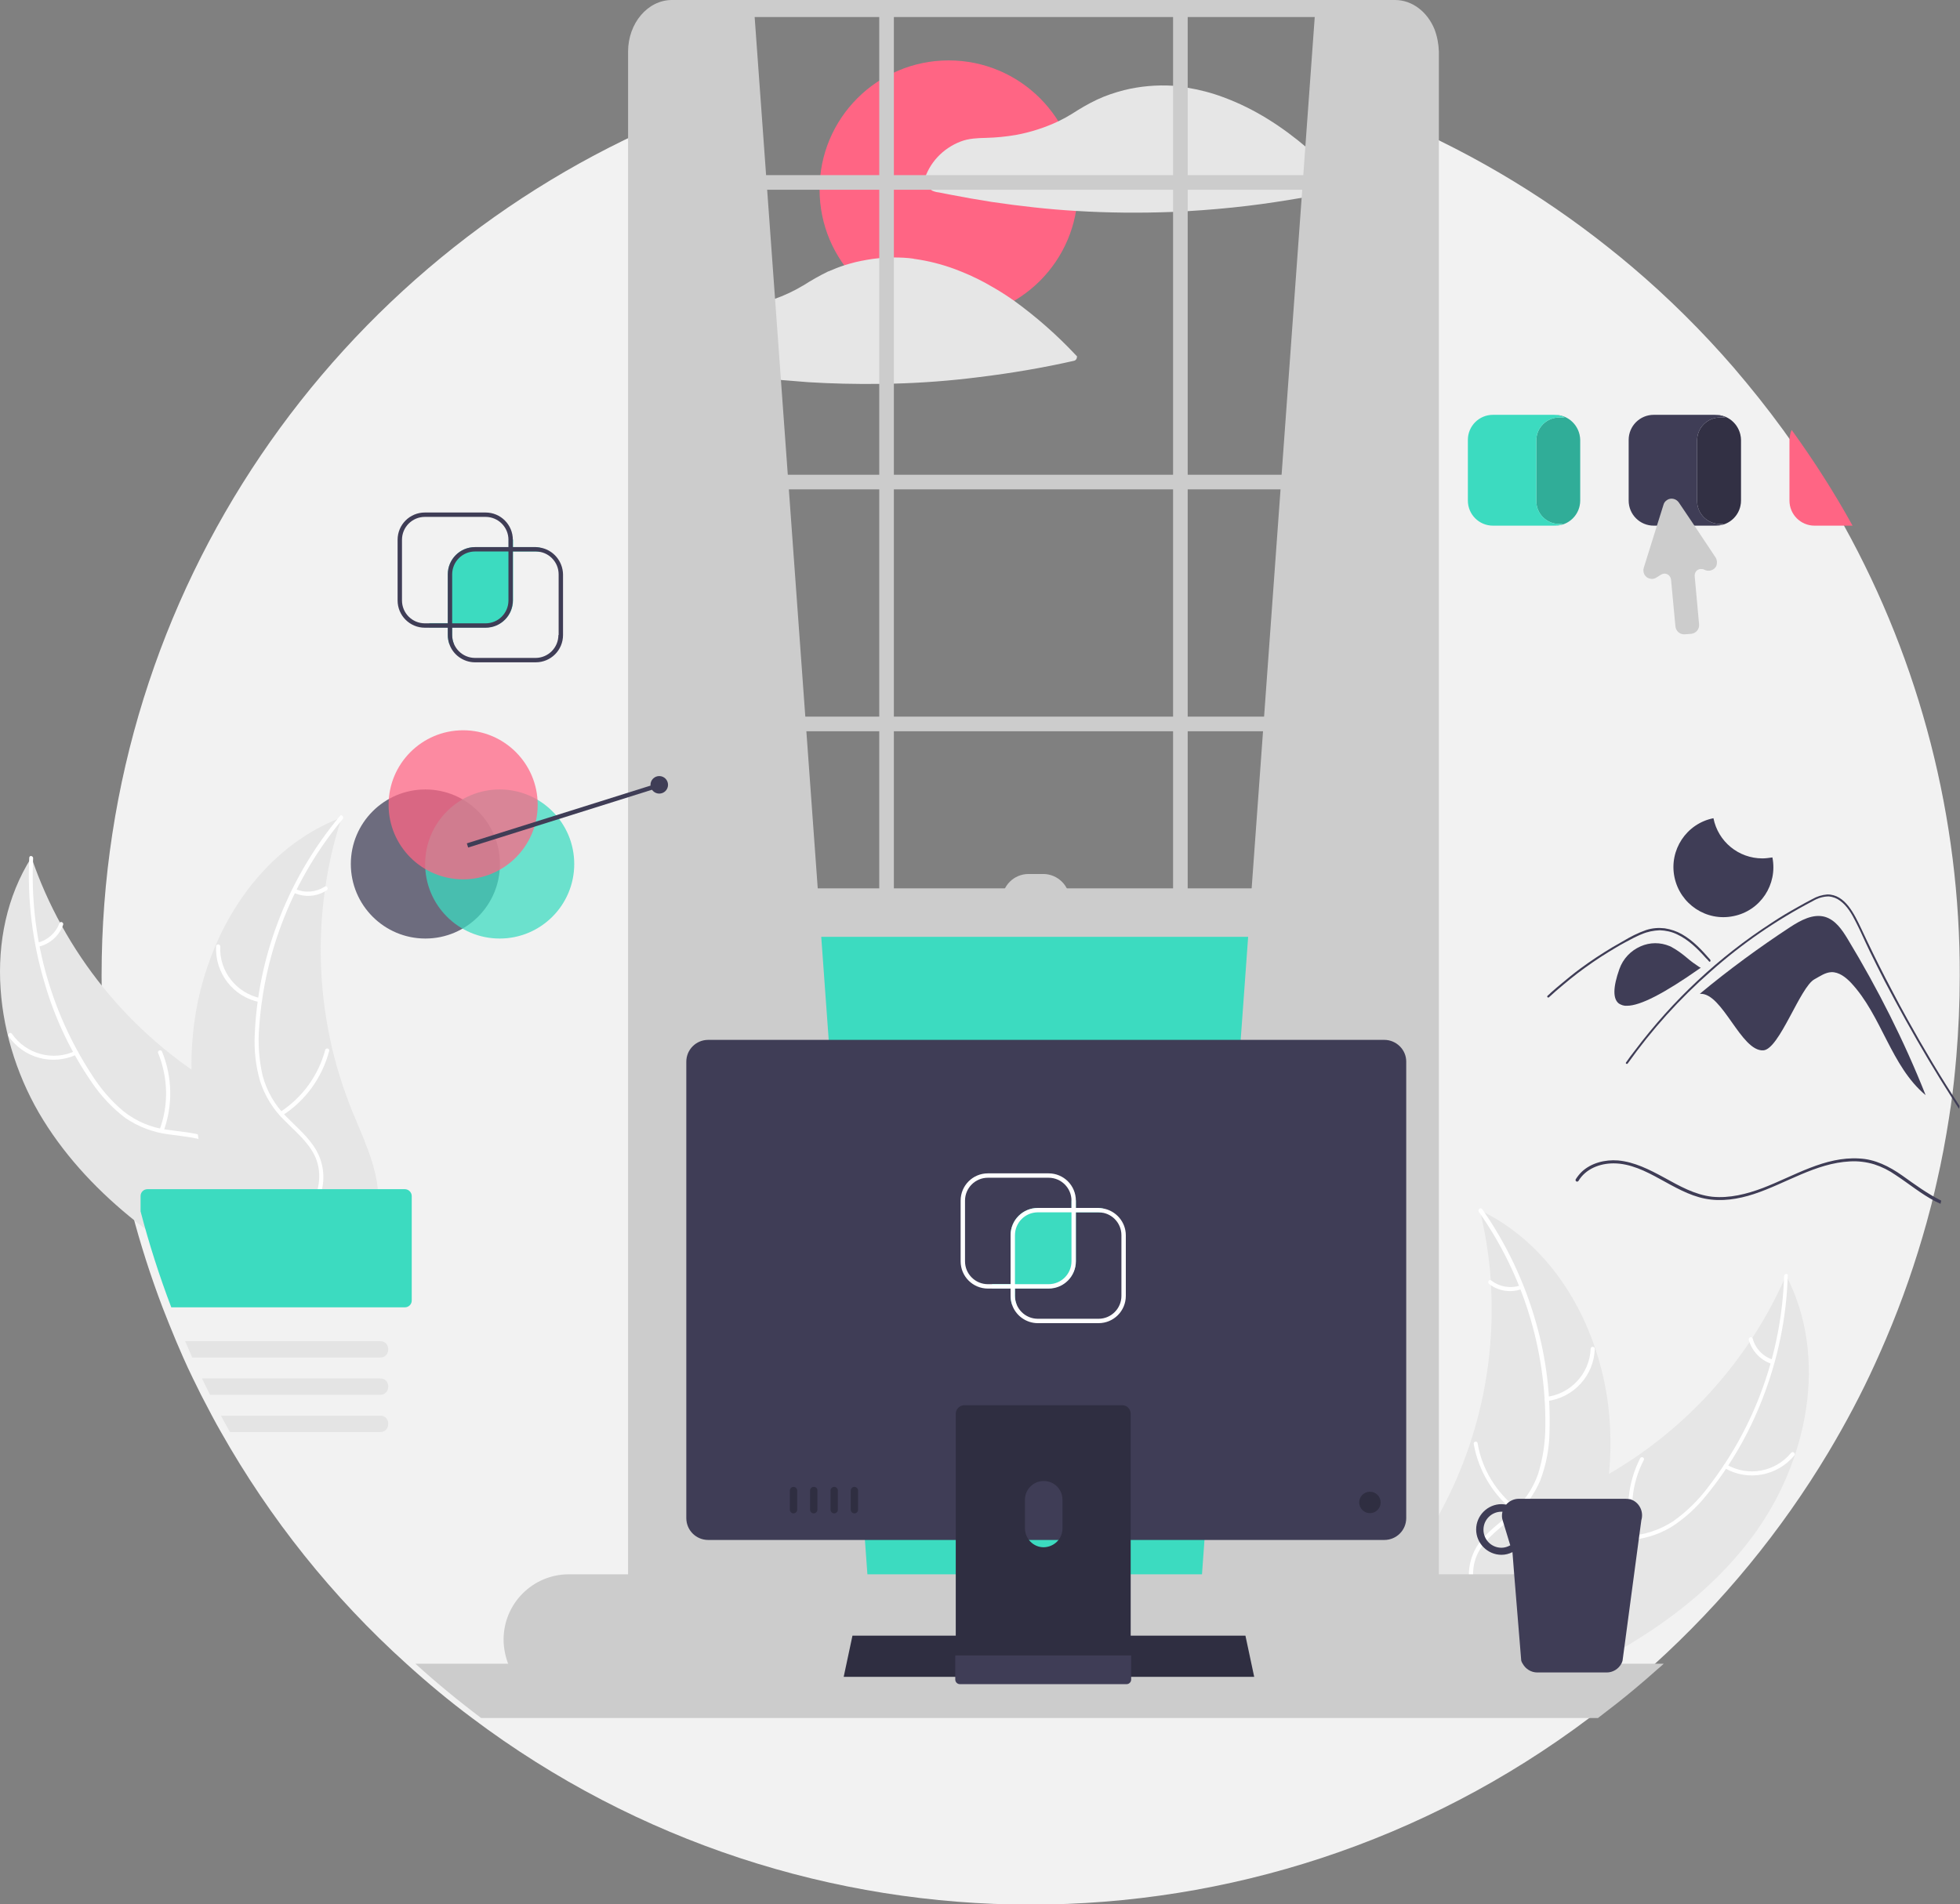 <?xml version="1.0" encoding="utf-8"?>
<!-- Generator: Adobe Illustrator 27.7.0, SVG Export Plug-In . SVG Version: 6.00 Build 0)  -->
<svg version="1.1" id="Layer_1" xmlns="http://www.w3.org/2000/svg" xmlns:xlink="http://www.w3.org/1999/xlink" x="0px" y="0px"
	 viewBox="0 0 804.5 781.8" style="enable-background:new 0 0 804.5 781.8;" xml:space="preserve">
<rect x="0" y="0" width="804.5" height="781.8" fill="#808080" stroke="none"/>
<style type="text/css">
	.st0{fill:#3CDBC0;}
	.st1{fill:#F2F2F2;}
	.st2{fill:#E6E6E6;}
	.st3{fill:#FFFFFF;}
	.st4{fill:#FF6584;}
	.st5{fill:#CCCCCC;}
	.st6{fill:#2F2E41;}
	.st7{fill:#3F3D56;}
	.st8{opacity:0.74;fill:#3F3D56;enable-background:new    ;}
	.st9{opacity:0.74;fill:#3CDBC0;enable-background:new    ;}
	.st10{opacity:0.74;fill:#FF6584;enable-background:new    ;}
	.st11{fill:#E4E4E4;}
	.st12{opacity:0.21;enable-background:new    ;}
</style>
<rect x="320" y="369.7" class="st0" width="214" height="295.3"/>
<path class="st1" d="M756.9,215.8c-7.5-13.6-15.9-26.7-25-39.3c-6.4-8.8-13.2-17.3-20.3-25.6h0c-12.9-14.9-26.9-28.8-41.9-41.5
	c-3.1-2.6-6.2-5.2-9.4-7.7c-28.5-22.7-60.1-41.2-93.9-54.9l0.3,49.3l3.2,562.3h-280L274.2,97.3l1.2-48.5
	C138.1,106.5,41.7,242.2,41.7,400.5c0,32.7,4.1,65.2,12.4,96.8c3.5,13.4,7.7,26.5,12.6,39.4c1.8,4.7,3.7,9.3,5.6,13.9
	c1,2.2,1.9,4.5,2.9,6.7c1.3,2.9,2.6,5.8,4,8.6c1.1,2.2,2.2,4.5,3.3,6.7c1.5,2.9,3,5.8,4.5,8.6c1.2,2.2,2.4,4.5,3.7,6.7
	c20.1,35.6,45.8,67.8,76.2,95.2c8.6,7.8,17.6,15.3,27,22.3c135.7,102,322.6,102,458.3,0c5.1-3.8,10.1-7.8,14.9-11.8
	c3.2-2.7,6.4-5.4,9.5-8.2c0.8-0.7,1.7-1.5,2.5-2.2c27.9-25.3,52-54.6,71.4-87c7.1-11.9,13.6-24.1,19.3-36.7c1.5-3.3,3-6.7,4.4-10
	c6.6-15.5,12.1-31.4,16.6-47.6c0.7-2.5,1.3-5,2-7.5v0c0.1-0.4,0.2-0.9,0.3-1.3c0.7-2.7,1.3-5.3,1.9-8v0c2-8.6,3.6-17.3,5-26.2
	c0.2-1.1,0.3-2.3,0.5-3.4c0.1-0.4,0.1-0.8,0.2-1.2v0c1-6.8,1.7-13.7,2.3-20.6c0.9-10.9,1.4-21.9,1.4-33
	C804.6,335.9,788.2,272.3,756.9,215.8z"/>
<path class="st2" d="M719.4,630.7c22.6-30.5,31.3-73.5,13.7-107.1c-16.5,37.8-45.8,68.6-82.8,86.9c-14.3,7-30.9,13.3-37.5,27.8
	c-4.1,9-3.3,19.6,0,29c3.3,9.3,8.9,17.6,14.5,25.8l0.3,2.5C662.6,681,696.8,661.2,719.4,630.7z"/>
<path class="st3" d="M732.3,523.9c-1,31.4-11.9,61.7-31.1,86.5c-4,5.4-8.9,10.2-14.4,14.1c-5.5,3.6-11.9,5.7-18.5,6.1
	c-6.1,0.4-12.5,0.2-18.4,2.1c-6.1,2.1-11,6.7-13.5,12.6c-3.3,7.2-3.8,15.2-4,23c-0.2,8.7-0.3,17.7-4.4,25.6c-0.5,1,1,1.7,1.5,0.7
	c7.1-13.7,2.5-29.8,6.7-44.2c2-6.7,6-12.9,12.7-15.6c5.9-2.4,12.4-2.1,18.6-2.5c6.4-0.2,12.7-2,18.3-5.3c5.7-3.6,10.7-8.2,14.9-13.5
	c9.6-11.8,17.2-25,22.7-39.2c6.3-16.1,9.9-33.3,10.4-50.6C734,522.6,732.4,522.8,732.3,523.9z"/>
<path class="st3" d="M707.9,602.7c9.5,5.5,21.6,3.3,28.6-5.2c0.7-0.8-0.6-1.9-1.3-1.1c-6.5,7.9-17.7,10-26.6,4.8
	C707.7,600.7,707,602.2,707.9,602.7L707.9,602.7z"/>
<path class="st3" d="M671.5,630.7c-2.9-10.5-1.8-21.7,3.2-31.3c0.5-1-1-1.7-1.5-0.7c-5.1,10.1-6.3,21.7-3.2,32.6
	C670.2,632.3,671.8,631.8,671.5,630.7z"/>
<path class="st3" d="M727.7,558.2c-4.1-1.3-7.2-4.6-8.3-8.7c-0.3-1-1.9-0.5-1.6,0.6c1.3,4.5,4.7,8.2,9.1,9.7c0.4,0.2,0.9,0,1.1-0.4
	C728.3,558.9,728.1,558.4,727.7,558.2L727.7,558.2z"/>
<path class="st2" d="M607.4,496.8c0.2,0.7,0.3,1.3,0.5,2c2,8.8,3.4,17.8,4,26.8c0.1,0.7,0.1,1.4,0.1,2.1c1.2,21.8-1.6,43.6-8.4,64.3
	c-2.7,8.2-6,16.3-9.9,24c-5.4,10.7-12.1,21.9-13.6,33.4c-0.2,1.2-0.3,2.4-0.3,3.6l44.8,42.7c0.2,0,0.3,0.1,0.4,0.1l1.7,1.8
	c0.2-0.4,0.5-0.8,0.7-1.2c0.1-0.2,0.3-0.5,0.4-0.7c0.1-0.2,0.2-0.3,0.3-0.4c0-0.1,0.1-0.1,0.1-0.1c0.1-0.1,0.2-0.3,0.2-0.4
	c1.3-2.3,2.6-4.5,3.8-6.8c0,0,0,0,0,0c9.6-17.4,17.8-35.8,23-54.9c0.2-0.6,0.3-1.2,0.5-1.7c2.3-8.6,3.9-17.4,4.7-26.2
	c0.5-4.9,0.7-9.7,0.6-14.6c-0.1-12.6-2.2-25.1-6.2-37c-8-23.8-23.5-44.7-45.6-55.9C608.6,497.4,608,497.1,607.4,496.8z"/>
<path class="st3" d="M607,497.5c18.1,25.7,27.6,56.4,27.3,87.8c0,6.8-1,13.5-3,19.9c-2.2,6.2-6,11.7-11.1,16
	c-4.6,4-9.8,7.6-13.4,12.7c-3.6,5.3-4.8,12-3.2,18.2c1.7,7.7,6.2,14.4,10.7,20.8c5,7.1,10.4,14.3,11.9,23.1c0.2,1.1,1.8,0.7,1.6-0.3
	c-2.6-15.2-15.9-25.3-21.2-39.4c-2.5-6.6-3-13.9,0.8-20.1c3.3-5.4,8.6-9.1,13.4-13.2c5-4.1,8.9-9.3,11.4-15.2
	c2.4-6.3,3.7-13,3.8-19.7c0.5-15.2-1.3-30.4-5.5-45c-4.7-16.7-12.2-32.5-22.1-46.7C607.6,495.5,606.4,496.6,607,497.5L607,497.5z"/>
<path class="st3" d="M635,575.2c10.9-1.4,19.2-10.4,19.6-21.4c0-1.1-1.6-1.2-1.7-0.1c-0.4,10.2-8.2,18.6-18.3,19.8
	C633.6,573.7,633.9,575.3,635,575.2L635,575.2z"/>
<path class="st3" d="M622.8,619.4c-8.6-6.6-14.5-16.2-16.3-26.9c-0.2-1.1-1.8-0.7-1.6,0.3c2,11.1,8,21.1,17,28
	C622.7,621.5,623.6,620.1,622.8,619.4L622.8,619.4z"/>
<path class="st3" d="M624,527.7c-4,1.4-8.5,0.6-11.9-2c-0.8-0.7-1.8,0.7-0.9,1.4c3.7,2.9,8.7,3.7,13.1,2.2c0.4-0.1,0.7-0.5,0.6-1
	C624.9,527.9,624.5,527.6,624,527.7L624,527.7z"/>
<path class="st2" d="M17.8,459.9c-20-32.2-25.2-75.8-4.9-107.9c13.3,39,40.1,72.1,75.4,93.4c13.7,8.1,29.7,15.8,35.1,30.7
	c3.4,9.3,1.7,19.8-2.3,28.9c-4.1,9-10.3,16.9-16.6,24.6l-0.5,2.4C70.3,514.6,37.8,492.1,17.8,459.9z"/>
<path class="st3" d="M13.6,352.3c-1.5,31.4,6.8,62.4,24,88.8c3.6,5.7,8,10.9,13.2,15.2c5.2,4.1,11.4,6.7,17.9,7.5
	c6.1,0.9,12.4,1.2,18.1,3.6c5.9,2.6,10.4,7.5,12.5,13.7c2.7,7.5,2.5,15.5,2.1,23.3c-0.5,8.7-1.1,17.7,2.3,25.9
	c0.4,1-1.1,1.6-1.6,0.6c-6-14.3-0.1-29.9-3.1-44.6c-1.4-6.9-4.9-13.4-11.4-16.6c-5.7-2.8-12.2-3.1-18.3-4
	c-6.4-0.8-12.5-3.1-17.8-6.7c-5.4-4.1-10-9-13.8-14.6c-8.6-12.5-15.2-26.3-19.4-40.9c-5-16.6-7.1-34-6.3-51.3
	C12,351,13.6,351.3,13.6,352.3L13.6,352.3z"/>
<path class="st3" d="M31.5,432.9c-9.9,4.7-21.8,1.5-28-7.5c-0.6-0.9,0.7-1.9,1.4-1c5.8,8.4,16.9,11.4,26.1,7
	C31.9,430.9,32.5,432.5,31.5,432.9L31.5,432.9z"/>
<path class="st3" d="M65.5,463.8c3.8-10.2,3.5-21.4-0.6-31.5c-0.4-1,1.2-1.6,1.6-0.6c4.3,10.5,4.5,22.2,0.6,32.8
	C66.7,465.5,65.1,464.8,65.5,463.8L65.5,463.8z"/>
<path class="st3" d="M15.4,387c4.2-1,7.5-4,9-8c0.4-1,1.9-0.3,1.5,0.7c-1.6,4.4-5.3,7.8-9.9,8.9c-0.4,0.1-0.9-0.1-1.1-0.5
	C14.8,387.6,15,387.1,15.4,387z"/>
<path class="st2" d="M140.3,335.5c-0.2,0.6-0.4,1.3-0.6,1.9c-2.8,8.6-4.8,17.5-6.1,26.4c-0.1,0.7-0.2,1.4-0.3,2.1
	c-3,21.6-1.9,43.6,3.1,64.8c2,8.4,4.7,16.7,7.9,24.8c4.5,11.1,10.3,22.8,10.9,34.4c0.1,1.2,0.1,2.4,0,3.6l-48.1,38.9
	c-0.2,0-0.3,0.1-0.5,0.1l-1.9,1.6c-0.2-0.4-0.4-0.8-0.6-1.2c-0.1-0.2-0.2-0.5-0.3-0.7c-0.1-0.2-0.1-0.3-0.2-0.5c0-0.1,0-0.1-0.1-0.1
	c-0.1-0.1-0.1-0.3-0.2-0.4c-1.1-2.4-2.2-4.7-3.3-7.1c0,0,0,0,0,0c-8.1-18.1-14.9-37.1-18.5-56.5c-0.1-0.6-0.2-1.2-0.3-1.8
	c-1.6-8.8-2.4-17.6-2.6-26.5c-0.1-4.9,0.1-9.7,0.6-14.6c1.1-12.5,4.3-24.8,9.2-36.4c9.9-23.1,27.1-42.7,50-52
	C139.1,336,139.7,335.8,140.3,335.5z"/>
<path class="st3" d="M140.7,336.2c-20.1,24.1-32.1,54-34.3,85.3c-0.6,6.7-0.1,13.5,1.4,20.1c1.7,6.4,5.1,12.2,9.7,16.8
	c4.3,4.4,9.2,8.4,12.3,13.8c3.2,5.6,3.8,12.3,1.7,18.4c-2.4,7.6-7.3,13.9-12.4,19.8c-5.6,6.6-11.5,13.4-13.7,22
	c-0.3,1-1.9,0.6-1.6-0.5c3.8-15,17.9-23.9,24.4-37.5c3-6.3,4.1-13.6,0.9-20.1c-2.8-5.7-7.9-9.8-12.2-14.2c-4.6-4.4-8.1-10-10.1-16.1
	c-1.9-6.5-2.6-13.2-2.2-20c0.7-15.2,3.8-30.2,9.1-44.4c6-16.3,14.8-31.4,25.9-44.7C140.2,334.2,141.3,335.4,140.7,336.2L140.7,336.2
	z"/>
<path class="st3" d="M106.5,411.4c-10.8-2.2-18.3-11.9-17.8-22.9c0-0.5,0.4-0.8,0.9-0.8c0.4,0,0.8,0.4,0.8,0.8
	c-0.5,10.2,6.6,19.2,16.6,21.3C108,410,107.5,411.6,106.5,411.4L106.5,411.4z"/>
<path class="st3" d="M115,456.5c9.1-5.9,15.7-15,18.5-25.5c0.3-1,1.9-0.6,1.6,0.5c-2.9,10.9-9.7,20.4-19.3,26.5
	C114.9,458.5,114.1,457.1,115,456.5L115,456.5z"/>
<path class="st3" d="M121.3,365c3.9,1.7,8.4,1.3,12-1c0.9-0.6,1.7,0.9,0.8,1.5c-4,2.6-8.9,3-13.3,1.1c-0.4-0.1-0.7-0.6-0.6-1
	C120.4,365.1,120.8,364.9,121.3,365z"/>
<circle class="st4" cx="389.4" cy="77.8" r="53"/>
<path class="st2" d="M551.7,75.1c-4.8-5-9.8-9.8-15.1-14.3c-10.3-8.8-21.7-16.2-34.5-20.9c-4.8-1.8-9.8-3.1-14.8-3.9
	c-0.6-0.1-1.2-0.2-1.8-0.3c0,0-0.1,0-0.1,0c-0.1,0-0.2,0-0.3-0.1c-1.2-0.2-2.5-0.3-3.7-0.4c-6.7-0.4-13.5,0.2-20,1.8
	c-3.8,1-7.5,2.2-11.1,3.9c-3.6,1.7-7,3.7-10.4,5.9c-1.8,1.1-3.6,2.1-5.5,3c-5.5,2.6-11.4,4.5-17.4,5.6c-4.1,0.7-8.2,1.1-12.3,1.2
	c-3.6,0.1-7,0.2-10.4,1.5c-7.3,2.8-13,8.8-15.1,16.4c-0.2,0.7,0.1,1.4,0.7,1.8c0.9,0.7,1.8,1.4,2.8,2c0.9,0.4,1.8,0.6,2.7,0.7
	c1.5,0.3,3.1,0.6,4.6,0.9c5.7,1.1,11.3,2.1,17.1,3c11.5,1.7,23,3,34.6,3.7c0.1,0,0.1,0,0.2,0c13.1,0.8,26.3,0.9,39.4,0.4
	c2-0.1,4-0.2,6-0.3c8.3-0.5,16.5-1.2,24.8-2.2c7.6-0.9,15.2-2.1,22.8-3.4c5.4-1,10.8-2.1,16.1-3.3c0.8-0.2,1.3-1.1,1.1-2
	C552,75.5,551.8,75.3,551.7,75.1z"/>
<path class="st2" d="M441.5,145.7c-7.7-8.2-16.1-15.6-25.2-22.2c-3-2.1-6.1-4.1-9.3-5.9c-3.9-2.3-8-4.3-12.2-6
	c-0.9-0.4-1.9-0.7-2.8-1.1c-5.4-2-10.9-3.4-16.6-4.2c0,0-0.1,0-0.1,0c-0.1,0-0.2,0-0.3-0.1c-2.7-0.4-5.5-0.5-8.3-0.5
	c-2,0-4,0.1-6,0.3c-3.2,0.3-6.4,0.9-9.5,1.6c-1.5,0.4-3.1,0.8-4.6,1.3c-2.2,0.7-4.4,1.6-6.5,2.5c0,0-0.1,0-0.1,0
	c-3.5,1.7-7,3.7-10.3,5.8c-0.1,0-0.2,0.1-0.2,0.1c-3.7,2.2-7.7,4.1-11.8,5.5c-3.5,1.2-7.2,2.2-10.9,2.9c-4.1,0.7-8.2,1.1-12.3,1.2
	c-3.6,0.1-7,0.2-10.3,1.5c-7.4,2.8-13,8.8-15.1,16.4c-0.2,0.7,0.1,1.4,0.7,1.8c0.9,0.7,1.8,1.4,2.8,2c0.9,0.4,1.8,0.6,2.7,0.7
	c1.5,0.3,3.1,0.6,4.6,0.9c5.7,1.1,11.3,2.1,17.1,3c7.8,1.2,15.7,2.1,23.6,2.8c3.7,0.3,7.5,0.6,11.2,0.9c9.6,0.6,19.2,0.8,28.9,0.7
	c2,0,4-0.1,6-0.1c11.8-0.3,23.6-1.2,35.3-2.7c13.1-1.6,26.1-3.8,38.9-6.7c0.8-0.2,1.3-1.1,1.1-2
	C441.8,146.1,441.7,145.9,441.5,145.7z"/>
<path class="st5" d="M309.5,3.5l46.7,645.1l-93.4,8.3V11.7C273.9,3,289.9,1.7,309.5,3.5z"/>
<path class="st5" d="M539.9,3.5l-46.7,645.1l93.4,8.3V11.7C575.4,3,559.5,1.7,539.9,3.5z"/>
<path class="st5" d="M588.8,12c-2.9-7.1-9.1-12-16.2-12H275.8c-9.9,0-18,9.5-18,21.2v641.1c-0.1,5.9,2.1,11.7,6.2,16
	c2.1,2.2,4.8,3.8,7.8,4.7c1.3,0.4,2.6,0.5,4,0.5h296.8c1.3,0,2.7-0.2,4-0.5c8-2.1,14-10.6,14-20.7V21.2
	C590.5,18,589.9,14.9,588.8,12z M584.6,662.3c0,7.8-5.4,14.2-12,14.2H275.8c-5.5,0-10.1-4.4-11.5-10.3c-0.3-1.3-0.5-2.6-0.5-3.9
	V21.2c0-7.8,5.4-14.2,12-14.2h296.8c1.2,0,2.4,0.2,3.6,0.6c4.9,1.8,8.4,7.2,8.4,13.5V662.3z"/>
<rect x="260.8" y="194.9" class="st5" width="326.8" height="6"/>
<rect x="260.8" y="71.9" class="st5" width="326.8" height="6"/>
<rect x="260.8" y="294.2" class="st5" width="326.8" height="6"/>
<rect x="360.9" y="2.7" class="st5" width="6" height="375.9"/>
<rect x="481.5" y="2.7" class="st5" width="6" height="375.9"/>
<path class="st5" d="M624.8,646.3H233.5c-14.8,0-26.8,12-26.8,26.8c0,3.4,0.7,6.8,1.9,10c4.1,10.2,13.9,16.8,24.9,16.8h391.3
	c9.5,0,18.3-5.1,23.1-13.3c0.7-1.1,1.3-2.3,1.7-3.6c1.3-3.2,1.9-6.6,1.9-10C651.6,658.3,639.6,646.3,624.8,646.3z"/>
<rect x="262.8" y="364.7" class="st5" width="324.8" height="19.9"/>
<path class="st5" d="M422.2,358.8h6c6,0,10.9,4.9,10.9,10.9l0,0l0,0h-27.8l0,0l0,0C411.3,363.6,416.2,358.8,422.2,358.8
	C422.2,358.8,422.2,358.8,422.2,358.8z"/>
<path class="st5" d="M682.8,683.1c-0.8,0.7-1.6,1.5-2.5,2.2c-3.1,2.8-6.3,5.5-9.5,8.2c-4.9,4.1-9.9,8-14.9,11.8H197.5
	c-9.3-7-18.3-14.4-27-22.3H682.8z"/>
<polygon class="st6" points="514.8,688.4 346.3,688.4 349.9,671.5 511.2,671.5 "/>
<path class="st7" d="M667.2,615.3h-43.8c-2,0-3.9,0.9-5.2,2.4c-0.6-0.1-1.2-0.2-1.9-0.2c-5.7,0-10.4,4.7-10.4,10.4
	s4.7,10.4,10.4,10.4c0,0,0,0,0,0c1.6,0,3.1-0.4,4.5-1.1l0.7,9l2.9,35.5c0.1,0.4,0.3,0.9,0.6,1.3c1.2,2.2,3.5,3.6,6,3.6h28.5
	c2.5,0,4.8-1.4,6-3.6c0.2-0.4,0.4-0.8,0.5-1.3l7.7-57.6c1.1-3.6-0.9-7.5-4.5-8.6C668.6,615.4,667.9,615.3,667.2,615.3z M616.3,635.4
	c-4.1,0-7.4-3.3-7.4-7.4c0-4.1,3.3-7.4,7.4-7.4c0.1,0,0.3,0,0.4,0c-0.3,1.2-0.3,2.5,0.1,3.6l3.1,10.2
	C618.8,635,617.6,635.4,616.3,635.4L616.3,635.4z"/>
<path class="st7" d="M568.2,426.9H290.7c-5,0-9,4-9,9v187.3c0,5,4,9,9,9h277.5c5,0,9-4,9-9V435.8
	C577.2,430.9,573.1,426.9,568.2,426.9z"/>
<path class="st6" d="M460.7,576.9h-64.9c-1.9,0-3.5,1.6-3.5,3.5v102.6h71.8V580.4C464.1,578.5,462.6,576.9,460.7,576.9
	C460.7,576.9,460.7,576.9,460.7,576.9z M428.4,635.2c-4.2,0-7.6-3.4-7.7-7.7v-11.8c0-4.2,3.4-7.7,7.7-7.7s7.7,3.4,7.7,7.7v11.8
	C436.1,631.7,432.7,635.1,428.4,635.2L428.4,635.2z"/>
<path class="st7" d="M392.1,679.6v9.9c0,1.1,0.9,1.9,1.9,1.9h68.4c1.1,0,1.9-0.9,1.9-1.9v-9.9H392.1z"/>
<circle class="st6" cx="562.3" cy="616.8" r="4.4"/>
<path class="st6" d="M325.7,610.4c-0.8,0-1.5,0.7-1.5,1.5c0,0,0,0,0,0v7.9c0,0.8,0.7,1.5,1.5,1.5c0.8,0,1.5-0.7,1.5-1.5v-7.9
	C327.2,611.1,326.5,610.4,325.7,610.4C325.7,610.4,325.7,610.4,325.7,610.4z"/>
<path class="st6" d="M334,610.4c-0.8,0-1.5,0.7-1.5,1.5c0,0,0,0,0,0v7.9c0,0.8,0.7,1.5,1.5,1.5c0.8,0,1.5-0.7,1.5-1.5v-7.9
	C335.6,611.1,334.9,610.4,334,610.4C334,610.4,334,610.4,334,610.4z"/>
<path class="st6" d="M342.4,610.4c-0.8,0-1.5,0.7-1.5,1.5c0,0,0,0,0,0v7.9c0,0.8,0.7,1.5,1.5,1.5c0.8,0,1.5-0.7,1.5-1.5v-7.9
	C343.9,611.1,343.2,610.4,342.4,610.4C342.4,610.4,342.4,610.4,342.4,610.4z"/>
<path class="st6" d="M350.7,610.4c-0.8,0-1.5,0.7-1.5,1.5c0,0,0,0,0,0v7.9c0,0.8,0.7,1.5,1.5,1.5c0.8,0,1.5-0.7,1.5-1.5v-7.9
	C352.2,611.1,351.5,610.4,350.7,610.4C350.7,610.4,350.7,610.4,350.7,610.4z"/>
<path class="st7" d="M758.4,385.5c-2.3-3.8-5-7.8-9.3-9.1c-4.9-1.4-10,1.4-14.3,4.2c-12.8,8.4-25.2,17.5-37,27.3l0,0.1
	c9.2-0.6,16.8,23.8,26,23.2c6.6-0.5,15.1-26.1,21-29.2c2.2-1.2,4.4-2.8,6.9-2.9c3.1-0.1,5.9,2.1,8,4.3
	c12.7,13.5,16.4,34.3,30.7,46.2C781.6,427.4,770.8,406,758.4,385.5z"/>
<path class="st7" d="M782.9,418.4c6.7,12.1,13.8,24,21.4,35.6v0c0,0.4-0.1,0.8-0.2,1.2c-0.9-1.4-1.8-2.8-2.7-4.2
	c-6.8-10.6-13.2-21.4-19.3-32.4c-2.9-5.2-5.7-10.5-8.5-15.8c-2.1-4.1-4.2-8.3-6.2-12.4c-0.6-1.2-1.1-2.4-1.7-3.6
	c-1.3-2.8-2.6-5.7-4-8.4c-1.6-3.2-3.5-6.5-6.4-8.6c-1.3-1-2.9-1.6-4.6-1.8c-2.3,0-4.6,0.7-6.6,1.9c-15.1,7.9-29.2,17.6-41.9,28.9
	c-12.8,11.2-24.2,23.9-34.1,37.8c-0.3,0.4-1,0-0.7-0.4c1.2-1.7,2.4-3.4,3.7-5c15.5-20.6,34.4-38.3,56-52.3c3.6-2.4,7.3-4.6,11.1-6.7
	c1.9-1.1,3.8-2.1,5.7-3.1c1.9-1.1,3.9-1.7,6.1-1.9c7.4-0.1,11.2,8.3,13.9,13.9c0.8,1.8,1.7,3.5,2.5,5.3c3.2,6.7,6.5,13.3,10,19.9
	C778.5,410.4,780.7,414.4,782.9,418.4z"/>
<path class="st7" d="M701.5,394.7c-0.4-0.5-0.9-1-1.3-1.4c-3.4-3.8-7.1-7.5-11.8-9.7c-2.2-1.1-4.7-1.6-7.1-1.7
	c-2.6,0.1-5.1,0.6-7.4,1.6c-1.1,0.4-2.2,1-3.3,1.5c-1.2,0.6-2.4,1.3-3.6,1.9c-2.3,1.2-4.5,2.6-6.7,3.9c-4.4,2.7-8.6,5.6-12.7,8.7
	c-2.1,1.6-4.2,3.3-6.2,5c-1.9,1.6-3.8,3.2-5.6,4.9c-0.4,0.4-1-0.2-0.6-0.6c0.5-0.4,1-0.9,1.4-1.3c1.4-1.2,2.8-2.5,4.2-3.6
	c2.6-2.2,5.2-4.3,7.9-6.3c4.2-3.1,8.6-6,13.1-8.7c2.3-1.3,4.5-2.6,6.8-3.9c0.7-0.4,1.4-0.7,2.1-1.1c1.6-0.8,3.3-1.5,5-2.1
	c2.5-0.8,5-1,7.6-0.7c2.5,0.4,4.9,1.2,7,2.4c4.6,2.6,8.2,6.5,11.6,10.4C702.4,394.5,701.8,395.1,701.5,394.7z"/>
<path class="st7" d="M667.8,412.9c-1.2,0.1-2.3-0.3-3.3-0.9c-2.5-1.9-2.5-6.6,0.2-14.2c1.5-4.2,4.6-7.5,8.7-9.3
	c3.8-1.7,8.1-1.7,11.9-0.1c0.3,0.1,0.7,0.3,1,0.5l0,0c2.2,1.2,4.2,2.7,6.1,4.3c1.6,1.4,3.3,2.6,5.1,3.8l0.6,0.3l-0.6,0.4
	C683.1,407.8,673.3,412.9,667.8,412.9z"/>
<path class="st7" d="M723.4,352.4c-9.8,0-18.2-6.9-20.1-16.5c-11.1,2.2-18.3,13.1-16,24.2s13.1,18.3,24.2,16
	c11.1-2.2,18.2-13,16-24.1C726.1,352.2,724.7,352.4,723.4,352.4z"/>
<circle class="st8" cx="174.6" cy="354.7" r="30.6"/>
<circle class="st9" cx="205.1" cy="354.7" r="30.6"/>
<circle class="st10" cx="190.1" cy="330.4" r="30.6"/>
<rect x="189.9" y="333.9" transform="matrix(0.954 -0.3 0.3 0.954 -89.72 84.652)" class="st7" width="82.4" height="1.8"/>
<circle class="st7" cx="270.6" cy="322.2" r="3.6"/>
<path class="st7" d="M780.8,482.6c5.2,3.7,10.2,7.4,16,10.3c-0.1,0.4-0.2,0.9-0.3,1.3c-0.7-0.3-1.4-0.7-2.1-1
	c-5.8-3-10.8-7.2-16.3-10.8c-2.7-1.9-5.7-3.4-8.8-4.4c-3.3-1-6.7-1.4-10-1.2c-14.1,0.7-26.3,9.1-39.4,13.4c-6.4,2.1-13.3,3.2-20,1.9
	c-6.7-1.3-12.7-4.9-18.6-8.1c-5.8-3.2-12.2-6.4-19-6.4c-5.6,0-11.4,2.2-14.4,7.2c-0.2,0.3-0.6,0.4-0.9,0.2c-0.3-0.2-0.4-0.6-0.2-0.9
	c0.7-1.1,1.5-2.1,2.4-3c3.9-3.7,9.6-5.1,14.9-4.7c6.8,0.6,13,3.8,18.9,7c6.2,3.4,12.6,7.1,19.8,7.9c7.1,0.7,14.2-1.1,20.8-3.6
	c12.8-4.9,25.4-13,39.6-12.1C769.6,475.9,775.4,478.8,780.8,482.6z"/>
<path class="st0" d="M221.7,224.8v1.8c-0.6-0.1-1.2-0.2-1.8-0.2h-9.3v20c0,6.2-5,11.2-11.2,11.2h-13.8v3.1c0,1.2,0.2,2.5,0.7,3.6
	h-1.9c-0.4-1.2-0.6-2.4-0.6-3.6v-3.1h-7.6v-1.8h7.6v-20c0-6.2,5-11.2,11.2-11.2h13.8v-3.1h1.8v3.1h9.3
	C220.5,224.7,221.1,224.7,221.7,224.8z"/>
<path class="st7" d="M199.3,210.4h-24.9c-6.2,0-11.2,5-11.2,11.2v24.9c0,6.2,5,11.2,11.2,11.2h24.9c6.2,0,11.2-5,11.2-11.2v-24.9
	C210.5,215.4,205.5,210.4,199.3,210.4z M208.7,246.5c0,5.2-4.2,9.4-9.4,9.4h-24.9c-5.2,0-9.4-4.2-9.4-9.4v-24.9
	c0-5.2,4.2-9.4,9.4-9.4h24.9c5.2,0,9.4,4.2,9.4,9.4V246.5z"/>
<path class="st7" d="M183.8,255.9v1.8h1.8v-1.8H183.8z M183.8,255.9v1.8h1.8v-1.8H183.8z M221.7,224.8c-0.6-0.1-1.2-0.2-1.8-0.2H195
	c-6.2,0-11.2,5-11.2,11.2v24.9c0,1.2,0.2,2.4,0.6,3.6c1.5,4.5,5.8,7.6,10.6,7.6h24.9c6.2,0,11.2-5,11.2-11.2v-24.9
	C231,230.4,227.1,225.7,221.7,224.8z M229.2,260.7c0,5.2-4.2,9.4-9.4,9.4H195c-5.2,0-9.4-4.2-9.4-9.4v-24.9c0-5.2,4.2-9.4,9.4-9.4
	h24.9c5.2,0,9.4,4.2,9.4,9.4V260.7z M183.8,255.9v1.8h1.8v-1.8H183.8z"/>
<path class="st0" d="M166.2,488.2H60.5c-1.5,0-2.8,1.2-2.8,2.8v6.3c3.5,13.4,7.7,26.5,12.6,39.4h95.9c1.5,0,2.8-1.2,2.8-2.8
	c0,0,0,0,0,0V491C169,489.5,167.7,488.2,166.2,488.2z"/>
<path class="st11" d="M156.1,550.6H76c1,2.2,1.9,4.5,2.9,6.7h77.2C160.5,557.3,160.4,550.5,156.1,550.6z"/>
<path class="st11" d="M156.1,565.9H82.9c1.1,2.2,2.2,4.5,3.3,6.7h69.9C160.5,572.6,160.4,565.8,156.1,565.9z"/>
<path class="st11" d="M156.1,581.2H90.7c1.2,2.2,2.4,4.5,3.7,6.7h61.7C160.5,587.9,160.4,581.1,156.1,581.2z"/>
<path class="st7" d="M704.2,170.3h-0.5c1.6,0,3.1,0.4,4.6,1.1h-2.3c-5.2,0-9.4,4.2-9.4,9.4v24.9c0,5.2,4.2,9.4,9.4,9.4h1.5
	c-1.2,0.5-2.4,0.7-3.7,0.7h0.5c5.7,0,10.3-4.6,10.3-10.3v-24.9C714.5,174.9,709.9,170.3,704.2,170.3z"/>
<path class="st12" d="M704.2,170.3h-0.5c1.6,0,3.1,0.4,4.6,1.1h-2.3c-5.2,0-9.4,4.2-9.4,9.4v24.9c0,5.2,4.2,9.4,9.4,9.4h1.5
	c-1.2,0.5-2.4,0.7-3.7,0.7h0.5c5.7,0,10.3-4.6,10.3-10.3v-24.9C714.5,174.9,709.9,170.3,704.2,170.3z"/>
<path class="st0" d="M638.2,170.3h-0.5c1.6,0,3.1,0.4,4.6,1.1h-2.3c-5.2,0-9.4,4.2-9.4,9.4v24.9c0,5.2,4.2,9.4,9.4,9.4h1.5
	c-1.2,0.5-2.4,0.7-3.7,0.7h0.5c5.7,0,10.3-4.6,10.3-10.3v-24.9C648.5,174.9,643.9,170.3,638.2,170.3z"/>
<path class="st12" d="M638.2,170.3h-0.5c1.6,0,3.1,0.4,4.6,1.1h-2.3c-5.2,0-9.4,4.2-9.4,9.4v24.9c0,5.2,4.2,9.4,9.4,9.4h1.5
	c-1.2,0.5-2.4,0.7-3.7,0.7h0.5c5.7,0,10.3-4.6,10.3-10.3v-24.9C648.5,174.9,643.9,170.3,638.2,170.3z"/>
<path class="st0" d="M640,215.1c-5.2,0-9.4-4.2-9.4-9.4v-24.9c0-5.2,4.2-9.4,9.4-9.4h2.3c-1.4-0.7-3-1.1-4.6-1.1h-24.9
	c-5.7,0-10.3,4.6-10.3,10.3v24.9c0,5.7,4.6,10.3,10.3,10.3h24.9c1.3,0,2.5-0.2,3.7-0.7H640z"/>
<path class="st7" d="M706,215.1c-5.2,0-9.4-4.2-9.4-9.4v-24.9c0-5.2,4.2-9.4,9.4-9.4h2.3c-1.4-0.7-3-1.1-4.6-1.1h-24.9
	c-5.7,0-10.3,4.6-10.3,10.3v24.9c0,5.7,4.6,10.3,10.3,10.3h24.9c1.3,0,2.5-0.2,3.7-0.7H706z"/>
<path class="st4" d="M735.4,176.5c9.1,12.6,17.5,25.7,25,39.3h-15.6c-5.7,0-10.3-4.6-10.3-10.3v-24.9
	C734.6,179.2,734.8,177.8,735.4,176.5z"/>
<path class="st5" d="M704.2,228.9l-8.7-13.1l-6.4-9.5c-1.1-1.6-3.3-2.1-4.9-1c-0.7,0.5-1.2,1.1-1.4,1.9l-2.7,8.6l-5.4,17.3
	c-0.6,1.9,0.5,3.9,2.3,4.4c1,0.3,2,0.2,2.9-0.4l1.9-1.2c1.3-0.8,2.9-0.4,3.7,0.9c0.2,0.4,0.3,0.7,0.4,1.2l1.8,19.2
	c0.2,1.8,1.7,3.2,3.5,3.2c0.1,0,0.2,0,0.3,0l2.7-0.2c1.9-0.2,3.4-1.9,3.2-3.9c0,0,0,0,0,0l-1.8-19.8c-0.1-1.5,0.9-2.8,2.4-2.9
	c0.5,0,0.9,0,1.4,0.2l0.4,0.2c1.8,0.8,3.9,0,4.7-1.7C704.9,231.2,704.8,229.9,704.2,228.9z"/>
<path class="st0" d="M452.7,496.1v1.8c-0.6-0.1-1.2-0.2-1.8-0.2h-9.3v20c0,6.2-5,11.2-11.2,11.2h-13.8v3.1c0,1.2,0.2,2.5,0.7,3.6
	h-1.9c-0.4-1.2-0.6-2.4-0.6-3.6v-3.1h-7.6v-1.8h7.6v-20c0-6.2,5-11.2,11.2-11.2h13.8v-3.1h1.8v3.1h9.3
	C451.5,496,452.1,496,452.7,496.1z"/>
<path class="st3" d="M430.4,481.7h-24.9c-6.2,0-11.2,5-11.2,11.2v24.9c0,6.2,5,11.2,11.2,11.2h24.9c6.2,0,11.2-5,11.2-11.2v-24.9
	C441.6,486.7,436.6,481.7,430.4,481.7z M439.8,517.8c0,5.2-4.2,9.4-9.4,9.4h-24.9c-5.2,0-9.4-4.2-9.4-9.4v-24.9
	c0-5.2,4.2-9.4,9.4-9.4h24.9c5.2,0,9.4,4.2,9.4,9.4V517.8z"/>
<path class="st3" d="M414.8,527.2v1.8h1.8v-1.8H414.8z M414.8,527.2v1.8h1.8v-1.8H414.8z M452.7,496.1c-0.6-0.1-1.2-0.2-1.8-0.2H426
	c-6.2,0-11.2,5-11.2,11.2V532c0,1.2,0.2,2.4,0.6,3.6c1.5,4.5,5.8,7.6,10.6,7.6h24.9c6.2,0,11.2-5,11.2-11.2v-24.9
	C462.1,501.7,458.1,497,452.7,496.1z M460.3,532c0,5.2-4.2,9.4-9.4,9.4H426c-5.2,0-9.4-4.2-9.4-9.4v-24.9c0-5.2,4.2-9.4,9.4-9.4
	h24.9c5.2,0,9.4,4.2,9.4,9.4V532z M414.8,527.2v1.8h1.8v-1.8H414.8z"/>
</svg>
